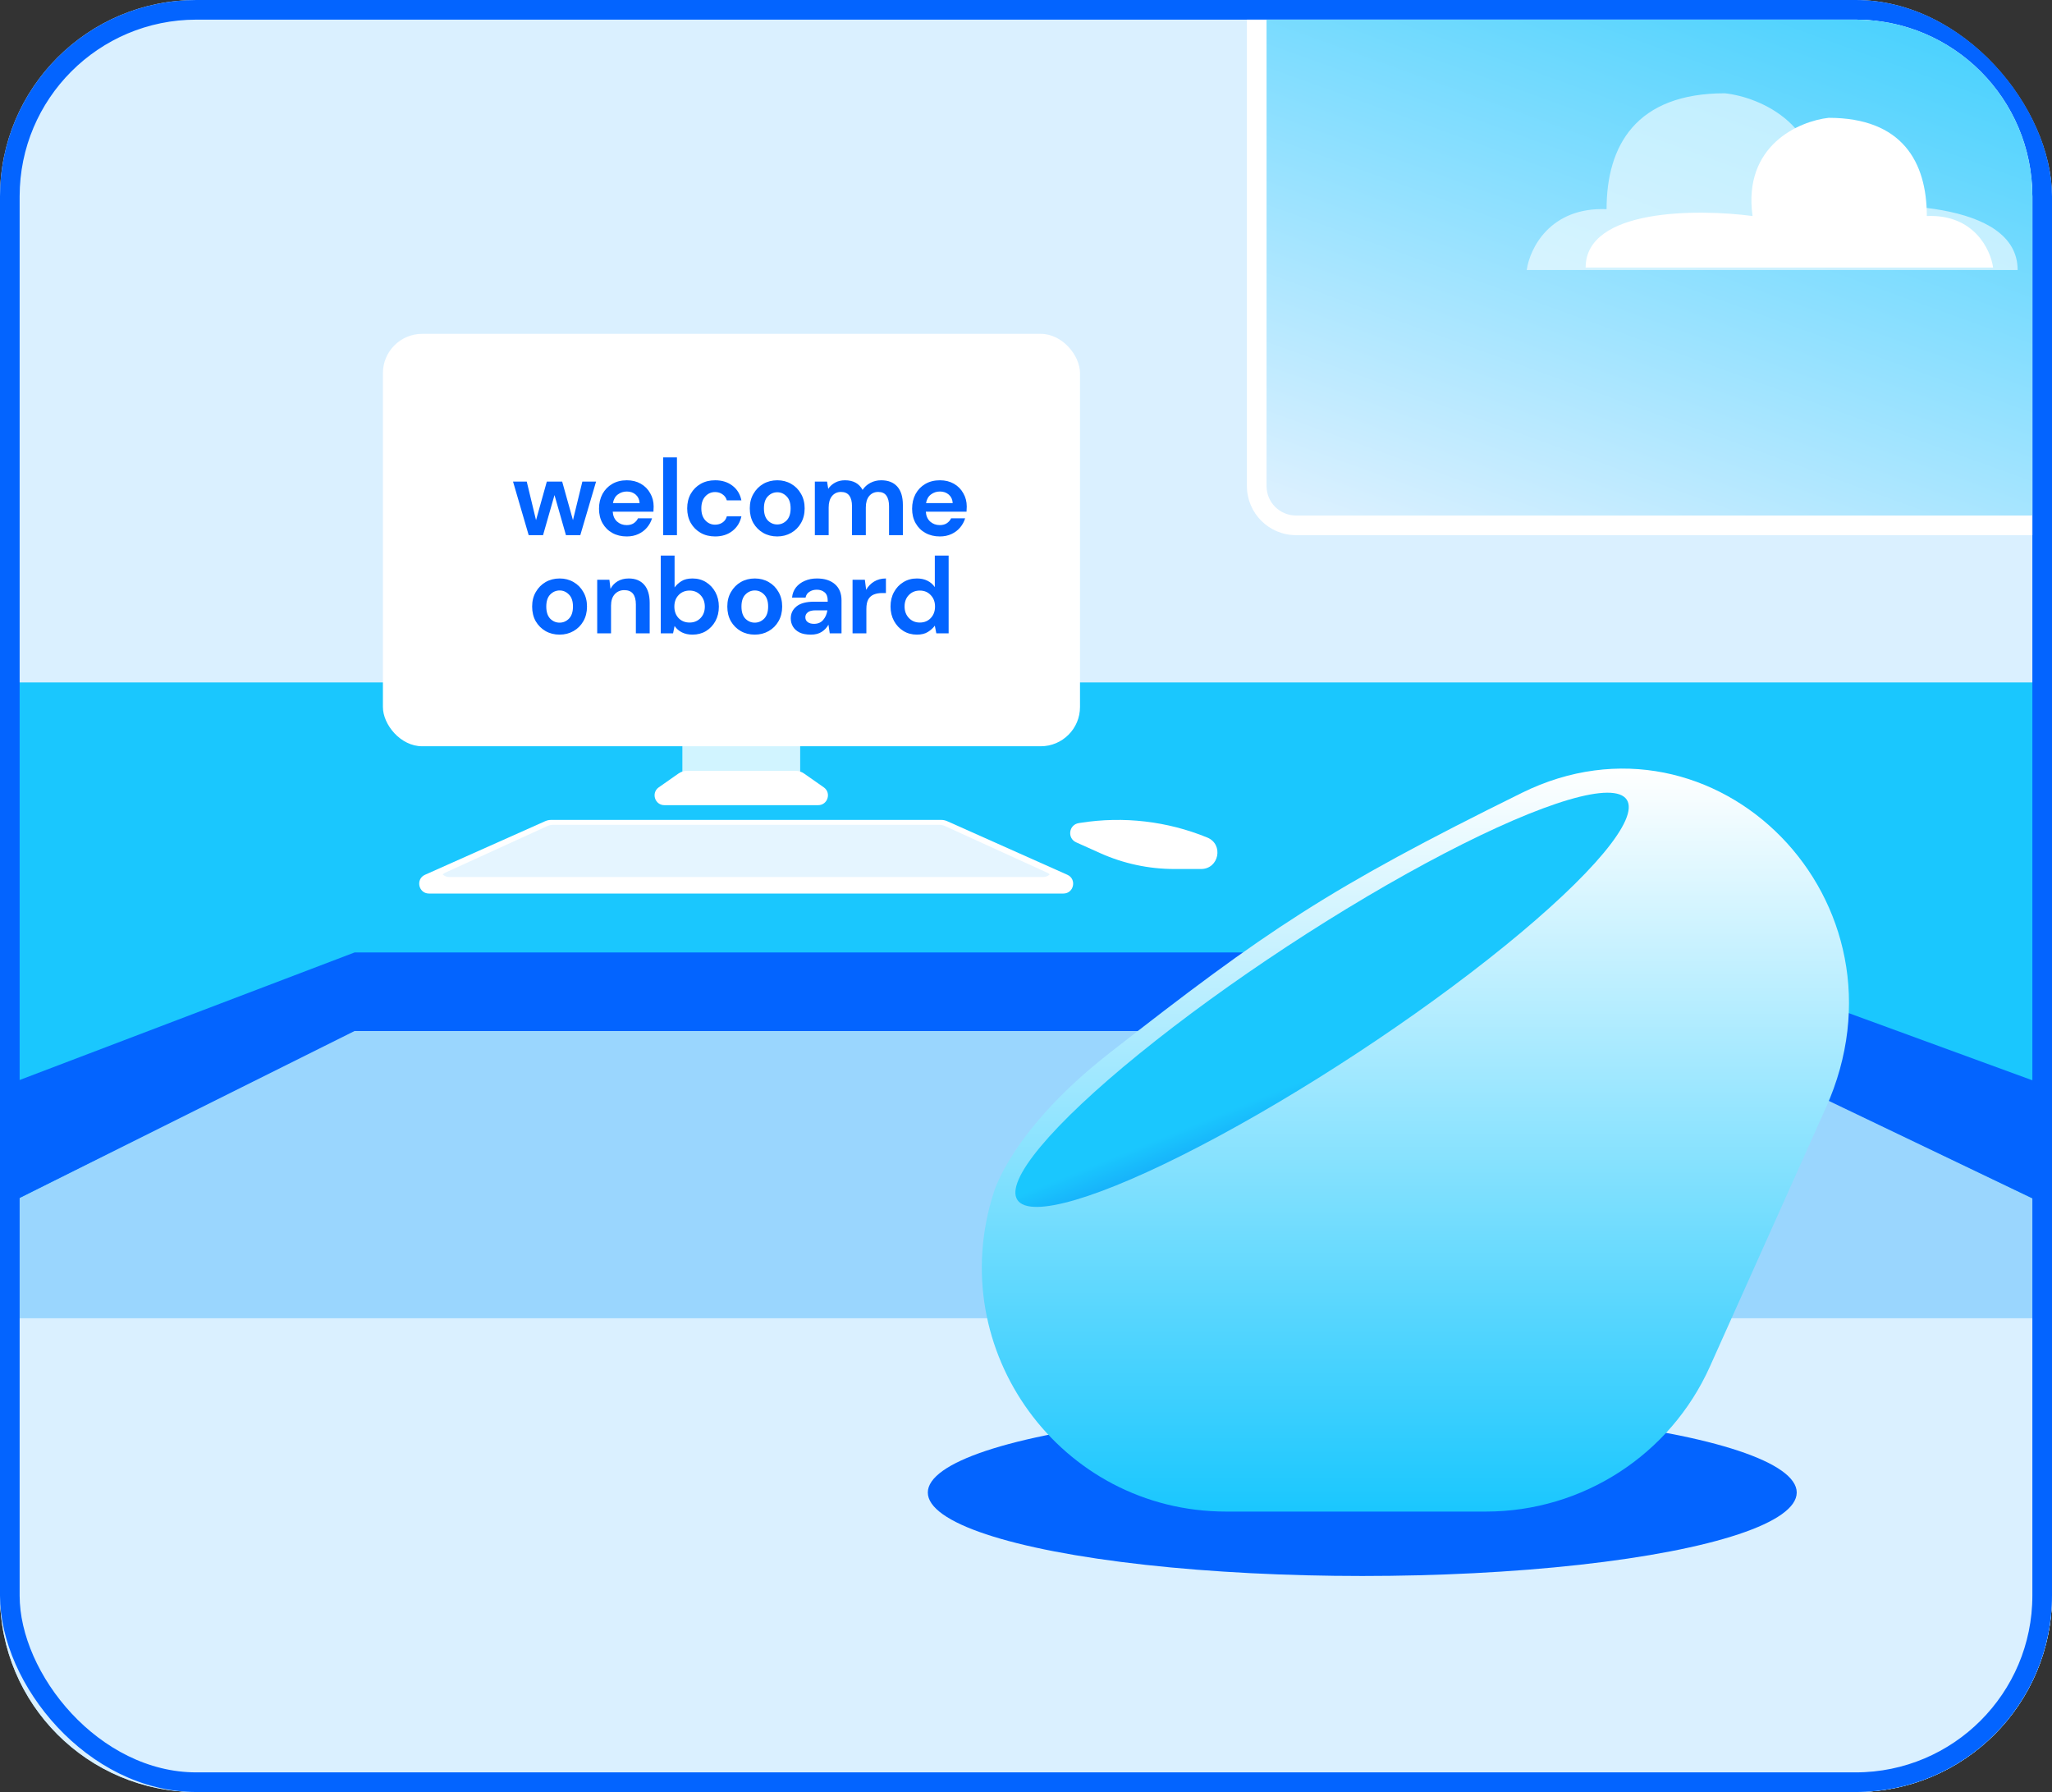 <svg width="418" height="365" viewBox="0 0 418 365" fill="none" xmlns="http://www.w3.org/2000/svg">
<rect x="0" y="0" width="418" height="365" fill="#333333" stroke="none"/>
<rect width="418" height="365" rx="40" fill="#DAF0FF"/>
<path d="M40 365H378C400.091 365 418 347.091 418 325V198.5H0V325C0 347.091 17.909 365 40 365Z" fill="#9AD6FE"/>
<path d="M40 365H378C400.091 365 418 347.091 418 325V268.5H0V325C0 347.091 17.909 365 40 365Z" fill="#DAF0FF"/>
<path d="M72.222 209.787H342.809L418 246V139H0V246L72.222 209.787Z" fill="#1AC7FE"/>
<path d="M72.222 194H342.809L418 221.5V246L342.809 210H72.222L0 246V221.5L72.222 194Z" fill="#0364FF"/>
<rect x="2" y="2" width="414" height="361" rx="38" stroke="#0364FF" stroke-width="4"/>
<rect opacity="0.8" x="139" y="128" width="24" height="34" rx="3" fill="white"/>
<path d="M219.218 171.567C217.346 170.726 217.717 167.972 219.746 167.653L220.164 167.587C228.864 166.217 237.774 167.256 245.923 170.588C249.311 171.974 248.317 177 244.655 177H239.214C233.999 177 228.844 175.895 224.09 173.757L219.218 171.567Z" fill="white"/>
<path d="M111.053 167.26C111.438 167.089 111.854 167 112.275 167H191.725C192.146 167 192.562 167.089 192.947 167.26L217.419 178.173C219.391 179.053 218.763 182 216.605 182H87.395C85.237 182 84.609 179.053 86.581 178.173L111.053 167.26Z" fill="white"/>
<path d="M138.225 157.542C138.73 157.189 139.33 157 139.946 157H162.054C162.67 157 163.27 157.189 163.775 157.542L167.802 160.362C169.404 161.483 168.611 164 166.655 164H135.345C133.389 164 132.596 161.483 134.198 160.362L138.225 157.542Z" fill="white"/>
<path fill-rule="evenodd" clip-rule="evenodd" d="M213.831 178.099C213.492 178.428 213.022 178.641 212.442 178.641H91.556C90.976 178.641 90.507 178.428 90.168 178.099C90.322 177.957 90.505 177.834 90.72 177.735L111.453 168.275C111.846 168.094 112.274 168 112.707 168H191.292C191.725 168 192.152 168.094 192.546 168.275L213.278 177.735C213.493 177.834 213.677 177.957 213.831 178.099Z" fill="#E5F5FF"/>
<rect x="78" y="68" width="142" height="84" rx="8" fill="white"/>
<ellipse cx="277.5" cy="304" rx="88.5" ry="17" fill="#0364FF"/>
<path d="M107.695 109L104.505 98.088H107.299L109.191 105.942L111.391 98.088H114.515L116.715 105.942L118.629 98.088H121.423L118.211 109H115.285L112.953 100.838L110.621 109H107.695ZM127.674 109.264C126.574 109.264 125.599 109.029 124.748 108.56C123.898 108.091 123.23 107.431 122.746 106.58C122.262 105.729 122.02 104.747 122.02 103.632C122.02 102.503 122.255 101.498 122.724 100.618C123.208 99.738 123.868 99.056 124.704 98.572C125.555 98.073 126.552 97.824 127.696 97.824C128.767 97.824 129.713 98.059 130.534 98.528C131.356 98.997 131.994 99.643 132.448 100.464C132.918 101.271 133.152 102.173 133.152 103.17C133.152 103.331 133.145 103.5 133.13 103.676C133.13 103.852 133.123 104.035 133.108 104.226H124.814C124.873 105.077 125.166 105.744 125.694 106.228C126.237 106.712 126.89 106.954 127.652 106.954C128.224 106.954 128.701 106.829 129.082 106.58C129.478 106.316 129.772 105.979 129.962 105.568H132.822C132.617 106.257 132.272 106.888 131.788 107.46C131.319 108.017 130.732 108.457 130.028 108.78C129.339 109.103 128.554 109.264 127.674 109.264ZM127.696 100.112C127.007 100.112 126.398 100.31 125.87 100.706C125.342 101.087 125.005 101.674 124.858 102.466H130.292C130.248 101.747 129.984 101.175 129.5 100.75C129.016 100.325 128.415 100.112 127.696 100.112ZM135.081 109V93.16H137.897V109H135.081ZM145.68 109.264C144.566 109.264 143.583 109.022 142.732 108.538C141.882 108.054 141.207 107.379 140.708 106.514C140.224 105.649 139.982 104.659 139.982 103.544C139.982 102.429 140.224 101.439 140.708 100.574C141.207 99.709 141.882 99.034 142.732 98.55C143.583 98.066 144.566 97.824 145.68 97.824C147.074 97.824 148.247 98.191 149.2 98.924C150.154 99.643 150.762 100.64 151.026 101.916H148.056C147.91 101.388 147.616 100.977 147.176 100.684C146.751 100.376 146.245 100.222 145.658 100.222C144.881 100.222 144.221 100.515 143.678 101.102C143.136 101.689 142.864 102.503 142.864 103.544C142.864 104.585 143.136 105.399 143.678 105.986C144.221 106.573 144.881 106.866 145.658 106.866C146.245 106.866 146.751 106.719 147.176 106.426C147.616 106.133 147.91 105.715 148.056 105.172H151.026C150.762 106.404 150.154 107.394 149.2 108.142C148.247 108.89 147.074 109.264 145.68 109.264ZM158.322 109.264C157.266 109.264 156.312 109.022 155.462 108.538C154.626 108.054 153.958 107.387 153.46 106.536C152.976 105.671 152.734 104.673 152.734 103.544C152.734 102.415 152.983 101.425 153.482 100.574C153.98 99.709 154.648 99.034 155.484 98.55C156.334 98.066 157.288 97.824 158.344 97.824C159.385 97.824 160.324 98.066 161.16 98.55C162.01 99.034 162.678 99.709 163.162 100.574C163.66 101.425 163.91 102.415 163.91 103.544C163.91 104.673 163.66 105.671 163.162 106.536C162.678 107.387 162.01 108.054 161.16 108.538C160.309 109.022 159.363 109.264 158.322 109.264ZM158.322 106.822C159.055 106.822 159.693 106.551 160.236 106.008C160.778 105.451 161.05 104.629 161.05 103.544C161.05 102.459 160.778 101.645 160.236 101.102C159.693 100.545 159.062 100.266 158.344 100.266C157.596 100.266 156.95 100.545 156.408 101.102C155.88 101.645 155.616 102.459 155.616 103.544C155.616 104.629 155.88 105.451 156.408 106.008C156.95 106.551 157.588 106.822 158.322 106.822ZM165.987 109V98.088H168.473L168.715 99.562C169.067 99.034 169.529 98.616 170.101 98.308C170.688 97.985 171.363 97.824 172.125 97.824C173.812 97.824 175.007 98.477 175.711 99.782C176.107 99.181 176.635 98.704 177.296 98.352C177.97 98 178.703 97.824 179.495 97.824C180.918 97.824 182.011 98.249 182.774 99.1C183.536 99.951 183.918 101.197 183.918 102.84V109H181.101V103.104C181.101 102.165 180.918 101.447 180.552 100.948C180.199 100.449 179.649 100.2 178.901 100.2C178.139 100.2 177.523 100.479 177.053 101.036C176.599 101.593 176.371 102.371 176.371 103.368V109H173.555V103.104C173.555 102.165 173.372 101.447 173.005 100.948C172.639 100.449 172.074 100.2 171.311 100.2C170.563 100.2 169.955 100.479 169.485 101.036C169.031 101.593 168.803 102.371 168.803 103.368V109H165.987ZM191.453 109.264C190.353 109.264 189.378 109.029 188.527 108.56C187.676 108.091 187.009 107.431 186.525 106.58C186.041 105.729 185.799 104.747 185.799 103.632C185.799 102.503 186.034 101.498 186.503 100.618C186.987 99.738 187.647 99.056 188.483 98.572C189.334 98.073 190.331 97.824 191.475 97.824C192.546 97.824 193.492 98.059 194.313 98.528C195.134 98.997 195.772 99.643 196.227 100.464C196.696 101.271 196.931 102.173 196.931 103.17C196.931 103.331 196.924 103.5 196.909 103.676C196.909 103.852 196.902 104.035 196.887 104.226H188.593C188.652 105.077 188.945 105.744 189.473 106.228C190.016 106.712 190.668 106.954 191.431 106.954C192.003 106.954 192.48 106.829 192.861 106.58C193.257 106.316 193.55 105.979 193.741 105.568H196.601C196.396 106.257 196.051 106.888 195.567 107.46C195.098 108.017 194.511 108.457 193.807 108.78C193.118 109.103 192.333 109.264 191.453 109.264ZM191.475 100.112C190.786 100.112 190.177 100.31 189.649 100.706C189.121 101.087 188.784 101.674 188.637 102.466H194.071C194.027 101.747 193.763 101.175 193.279 100.75C192.795 100.325 192.194 100.112 191.475 100.112ZM113.987 129.264C112.931 129.264 111.978 129.022 111.127 128.538C110.291 128.054 109.624 127.387 109.125 126.536C108.641 125.671 108.399 124.673 108.399 123.544C108.399 122.415 108.648 121.425 109.147 120.574C109.646 119.709 110.313 119.034 111.149 118.55C112 118.066 112.953 117.824 114.009 117.824C115.05 117.824 115.989 118.066 116.825 118.55C117.676 119.034 118.343 119.709 118.827 120.574C119.326 121.425 119.575 122.415 119.575 123.544C119.575 124.673 119.326 125.671 118.827 126.536C118.343 127.387 117.676 128.054 116.825 128.538C115.974 129.022 115.028 129.264 113.987 129.264ZM113.987 126.822C114.72 126.822 115.358 126.551 115.901 126.008C116.444 125.451 116.715 124.629 116.715 123.544C116.715 122.459 116.444 121.645 115.901 121.102C115.358 120.545 114.728 120.266 114.009 120.266C113.261 120.266 112.616 120.545 112.073 121.102C111.545 121.645 111.281 122.459 111.281 123.544C111.281 124.629 111.545 125.451 112.073 126.008C112.616 126.551 113.254 126.822 113.987 126.822ZM121.653 129V118.088H124.139L124.359 119.936C124.696 119.291 125.18 118.777 125.811 118.396C126.456 118.015 127.211 117.824 128.077 117.824C129.426 117.824 130.475 118.249 131.223 119.1C131.971 119.951 132.345 121.197 132.345 122.84V129H129.529V123.104C129.529 122.165 129.338 121.447 128.957 120.948C128.575 120.449 127.981 120.2 127.175 120.2C126.383 120.2 125.73 120.479 125.217 121.036C124.718 121.593 124.469 122.371 124.469 123.368V129H121.653ZM141.066 129.264C140.244 129.264 139.526 129.11 138.91 128.802C138.294 128.494 137.795 128.061 137.414 127.504L137.106 129H134.598V113.16H137.414V119.65C137.766 119.166 138.228 118.741 138.8 118.374C139.386 118.007 140.142 117.824 141.066 117.824C142.092 117.824 143.009 118.073 143.816 118.572C144.622 119.071 145.26 119.753 145.73 120.618C146.199 121.483 146.434 122.466 146.434 123.566C146.434 124.666 146.199 125.649 145.73 126.514C145.26 127.365 144.622 128.039 143.816 128.538C143.009 129.022 142.092 129.264 141.066 129.264ZM140.472 126.8C141.366 126.8 142.107 126.499 142.694 125.898C143.28 125.297 143.574 124.519 143.574 123.566C143.574 122.613 143.28 121.828 142.694 121.212C142.107 120.596 141.366 120.288 140.472 120.288C139.562 120.288 138.814 120.596 138.228 121.212C137.656 121.813 137.37 122.591 137.37 123.544C137.37 124.497 137.656 125.282 138.228 125.898C138.814 126.499 139.562 126.8 140.472 126.8ZM153.745 129.264C152.689 129.264 151.736 129.022 150.885 128.538C150.049 128.054 149.382 127.387 148.883 126.536C148.399 125.671 148.157 124.673 148.157 123.544C148.157 122.415 148.406 121.425 148.905 120.574C149.404 119.709 150.071 119.034 150.907 118.55C151.758 118.066 152.711 117.824 153.767 117.824C154.808 117.824 155.747 118.066 156.583 118.55C157.434 119.034 158.101 119.709 158.585 120.574C159.084 121.425 159.333 122.415 159.333 123.544C159.333 124.673 159.084 125.671 158.585 126.536C158.101 127.387 157.434 128.054 156.583 128.538C155.732 129.022 154.786 129.264 153.745 129.264ZM153.745 126.822C154.478 126.822 155.116 126.551 155.659 126.008C156.202 125.451 156.473 124.629 156.473 123.544C156.473 122.459 156.202 121.645 155.659 121.102C155.116 120.545 154.486 120.266 153.767 120.266C153.019 120.266 152.374 120.545 151.831 121.102C151.303 121.645 151.039 122.459 151.039 123.544C151.039 124.629 151.303 125.451 151.831 126.008C152.374 126.551 153.012 126.822 153.745 126.822ZM165.173 129.264C164.234 129.264 163.464 129.117 162.863 128.824C162.262 128.516 161.814 128.113 161.521 127.614C161.228 127.115 161.081 126.565 161.081 125.964C161.081 124.952 161.477 124.131 162.269 123.5C163.061 122.869 164.249 122.554 165.833 122.554H168.605V122.29C168.605 121.542 168.392 120.992 167.967 120.64C167.542 120.288 167.014 120.112 166.383 120.112C165.811 120.112 165.312 120.251 164.887 120.53C164.462 120.794 164.198 121.19 164.095 121.718H161.345C161.418 120.926 161.682 120.237 162.137 119.65C162.606 119.063 163.208 118.616 163.941 118.308C164.674 117.985 165.496 117.824 166.405 117.824C167.96 117.824 169.184 118.213 170.079 118.99C170.974 119.767 171.421 120.867 171.421 122.29V129H169.023L168.759 127.24C168.436 127.827 167.982 128.311 167.395 128.692C166.823 129.073 166.082 129.264 165.173 129.264ZM165.811 127.064C166.618 127.064 167.241 126.8 167.681 126.272C168.136 125.744 168.422 125.091 168.539 124.314H166.141C165.393 124.314 164.858 124.453 164.535 124.732C164.212 124.996 164.051 125.326 164.051 125.722C164.051 126.147 164.212 126.477 164.535 126.712C164.858 126.947 165.283 127.064 165.811 127.064ZM173.668 129V118.088H176.176L176.44 120.134C176.836 119.43 177.372 118.873 178.046 118.462C178.736 118.037 179.542 117.824 180.466 117.824V120.794H179.674C179.058 120.794 178.508 120.889 178.024 121.08C177.54 121.271 177.159 121.601 176.88 122.07C176.616 122.539 176.484 123.192 176.484 124.028V129H173.668ZM186.773 129.264C185.747 129.264 184.83 129.015 184.023 128.516C183.217 128.017 182.579 127.335 182.109 126.47C181.64 125.605 181.405 124.622 181.405 123.522C181.405 122.422 181.64 121.447 182.109 120.596C182.579 119.731 183.217 119.056 184.023 118.572C184.83 118.073 185.747 117.824 186.773 117.824C187.595 117.824 188.313 117.978 188.929 118.286C189.545 118.594 190.044 119.027 190.425 119.584V113.16H193.241V129H190.733L190.425 127.438C190.073 127.922 189.604 128.347 189.017 128.714C188.445 129.081 187.697 129.264 186.773 129.264ZM187.367 126.8C188.277 126.8 189.017 126.499 189.589 125.898C190.176 125.282 190.469 124.497 190.469 123.544C190.469 122.591 190.176 121.813 189.589 121.212C189.017 120.596 188.277 120.288 187.367 120.288C186.473 120.288 185.732 120.589 185.145 121.19C184.559 121.791 184.265 122.569 184.265 123.522C184.265 124.475 184.559 125.26 185.145 125.876C185.732 126.492 186.473 126.8 187.367 126.8Z" fill="#0364FF"/>
<path d="M302.693 307.88H249.777C216.059 307.88 192.111 275.043 202.415 242.938C202.415 242.938 205.923 230.178 225.99 214.5C257.99 189.5 270.49 181 309.99 161.5C349.49 142 390.794 183.579 371.946 225.624L348.318 278.333C340.259 296.311 322.394 307.88 302.693 307.88Z" fill="url(#paint0_linear)"/>
<ellipse rx="74.241" ry="12.999" transform="matrix(-0.836 0.549 0.549 0.836 269.312 203.643)" fill="url(#paint1_linear)"/>
<path d="M254 4H378C397.882 4 414 20.118 414 40V109H264C258.477 109 254 104.523 254 99V4Z" fill="white"/>
<path d="M258 4H378C397.882 4 414 20.118 414 40V105H264C260.686 105 258 102.314 258 99V4Z" fill="url(#paint2_linear)"/>
<path opacity="0.6" d="M311 55H411C411 40.836 383.691 40.836 370.036 42.607C372.446 25.61 358.59 19.787 351.361 19C333.289 19 327.265 29.623 327.265 42.607C315.699 42.134 311.602 50.672 311 55Z" fill="white"/>
<path d="M406 54.5H323C323 42.5 345.667 42.5 357 44C355 29.6 366.5 24.667 372.5 24C387.5 24 392.5 33 392.5 44C402.1 43.6 405.5 50.833 406 54.5Z" fill="white"/>
<defs>
<linearGradient id="paint0_linear" x1="288.324" y1="156.55" x2="288.324" y2="307.88" gradientUnits="userSpaceOnUse">
<stop stop-color="white"/>
<stop offset="0" stop-color="white"/>
<stop offset="1" stop-color="#1AC7FE"/>
</linearGradient>
<linearGradient id="paint1_linear" x1="79.24" y1="-1.827" x2="88.643" y2="45.246" gradientUnits="userSpaceOnUse">
<stop stop-color="#1AC7FE"/>
<stop offset="1" stop-color="#0016DE"/>
</linearGradient>
<linearGradient id="paint2_linear" x1="266.157" y1="102.96" x2="327.396" y2="-66.371" gradientUnits="userSpaceOnUse">
<stop stop-color="#DAF0FF"/>
<stop offset="1" stop-color="#1AC7FE"/>
</linearGradient>
</defs>
</svg>

